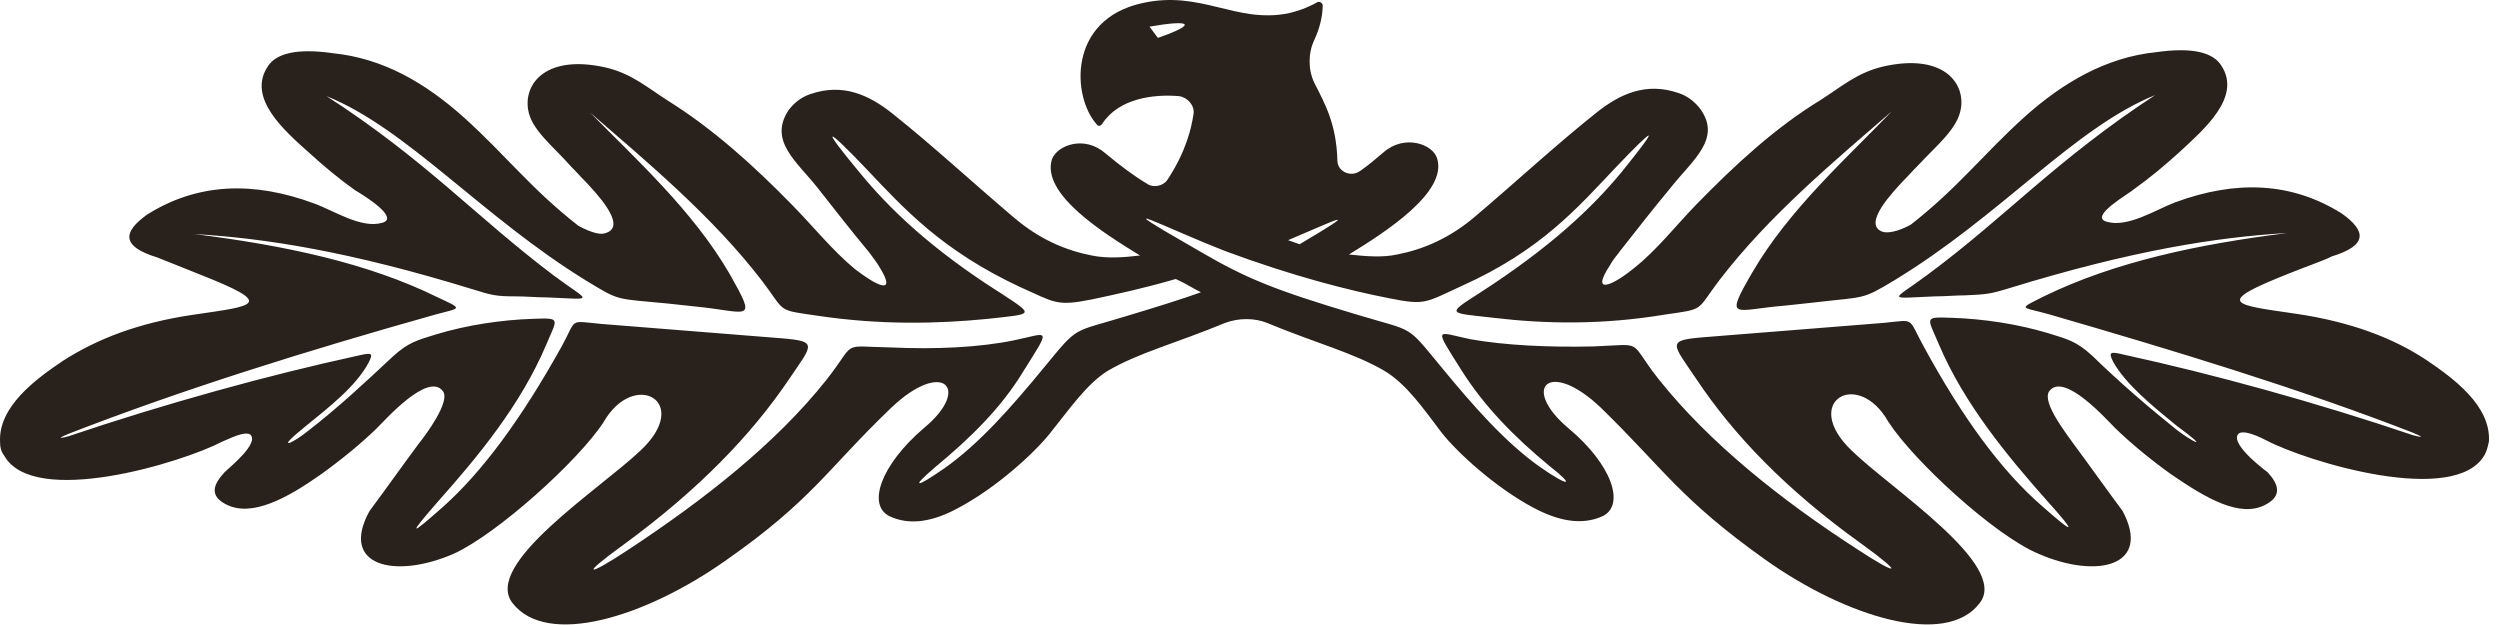 <svg width="100" height="25" viewBox="0 0 100 25" fill="none" xmlns="http://www.w3.org/2000/svg">
<path d="M89.564 17.331C89.69 17.249 90.026 17.29 90.656 17.617C92.293 18.475 98.213 20.273 99.389 18.189C99.473 18.026 99.515 17.862 99.557 17.658C99.641 16.227 98.129 15.124 97.038 14.388C95.736 13.53 94.056 12.876 91.831 12.549C89.312 12.181 88.514 12.141 91.621 10.915C92.335 10.629 93.049 10.383 93.259 10.261C94.728 9.811 94.644 9.239 93.678 8.544C91.663 7.278 89.438 7.196 87.003 8.095C86.247 8.381 85.113 9.117 84.273 8.871C83.518 8.667 85.197 7.727 85.365 7.564C85.995 7.114 86.582 6.624 87.17 6.092C88.136 5.193 89.69 3.886 88.85 2.619C88.514 2.087 87.674 1.883 86.247 2.087C84.231 2.292 82.51 3.313 80.998 4.662C79.319 6.174 78.353 7.482 76.422 8.994C75.876 9.28 75.54 9.321 75.33 9.28C74.406 8.994 75.834 7.564 76.128 7.237C76.338 7.032 76.505 6.828 76.715 6.624C77.471 5.806 78.311 5.152 78.437 4.335C78.605 3.273 77.681 2.128 75.33 2.66C74.28 2.905 73.65 3.477 72.811 4.008C71.005 5.112 69.41 6.583 67.856 8.177C67.058 8.994 66.302 9.975 65.379 10.71C64.539 11.405 63.573 11.855 64.413 10.588C64.539 10.342 64.749 10.138 64.791 10.056C65.463 9.198 66.135 8.34 66.848 7.482C67.688 6.419 68.864 5.561 68.024 4.376C67.814 4.09 67.52 3.845 67.142 3.722C65.841 3.273 64.791 3.763 63.867 4.499C62.272 5.765 60.592 7.318 58.997 8.667C57.989 9.525 56.939 9.975 55.889 10.179C55.343 10.302 54.672 10.261 53.958 10.179C53.916 10.179 53.916 10.179 53.958 10.179C55.427 9.28 57.905 7.686 57.485 6.338C57.317 5.765 56.183 5.357 55.343 6.092C55.008 6.378 54.714 6.624 54.42 6.828C54.042 7.114 53.496 6.869 53.496 6.419C53.454 4.989 53.034 4.213 52.572 3.313C52.321 2.782 52.321 2.128 52.572 1.597C52.782 1.147 52.908 0.657 52.908 0.208C52.908 0.126 52.782 0.044 52.699 0.085C52.488 0.208 52.069 0.412 51.523 0.535C49.423 0.943 48.038 -0.405 45.686 0.126C42.705 0.78 42.873 3.886 43.881 4.989C43.923 5.071 44.049 5.03 44.091 4.948C44.762 3.926 46.148 3.763 47.156 3.845C47.492 3.886 47.786 4.213 47.744 4.539C47.66 5.112 47.45 6.052 46.694 7.196C46.526 7.441 46.148 7.523 45.896 7.359C45.35 7.032 44.805 6.624 44.217 6.133C43.377 5.398 42.285 5.806 42.075 6.378C41.656 7.768 44.133 9.321 45.602 10.22C44.931 10.302 44.259 10.342 43.671 10.22C42.621 10.016 41.571 9.566 40.564 8.708C38.968 7.359 37.289 5.806 35.693 4.539C34.769 3.804 33.72 3.313 32.418 3.763C32.04 3.886 31.746 4.131 31.536 4.417C30.739 5.643 31.872 6.46 32.712 7.523C33.384 8.381 34.056 9.239 34.769 10.097C34.853 10.22 35.022 10.424 35.147 10.629C35.945 11.895 35.022 11.405 34.182 10.751C33.3 10.016 32.544 9.076 31.704 8.217C30.151 6.624 28.513 5.152 26.75 4.049C25.91 3.518 25.28 2.946 24.23 2.7C21.879 2.169 20.955 3.313 21.123 4.376C21.249 5.193 22.089 5.806 22.845 6.665C23.055 6.869 23.223 7.073 23.433 7.278C23.727 7.604 25.154 9.035 24.23 9.321C24.021 9.403 23.685 9.321 23.139 9.035C21.207 7.523 20.241 6.215 18.562 4.703C17.009 3.313 15.329 2.333 13.314 2.128C11.886 1.924 11.046 2.128 10.71 2.66C9.871 3.926 11.382 5.234 12.39 6.133C12.978 6.665 13.565 7.155 14.195 7.604C14.405 7.727 16.043 8.708 15.287 8.912C14.447 9.157 13.356 8.422 12.558 8.136C10.123 7.237 7.897 7.318 5.882 8.585C4.916 9.28 4.832 9.852 6.302 10.302C6.511 10.383 7.225 10.669 7.939 10.956C11.046 12.181 10.248 12.222 7.729 12.59C5.504 12.917 3.866 13.571 2.523 14.429C1.431 15.165 -0.081 16.268 0.003 17.698C0.003 17.903 0.045 18.066 0.171 18.23C1.347 20.314 7.267 18.516 8.905 17.658C9.535 17.372 9.829 17.29 9.996 17.372C10.416 17.698 9.199 18.679 8.989 18.884C8.569 19.333 8.317 19.824 9.073 20.191C10.08 20.682 11.466 19.946 12.851 18.965C13.649 18.393 14.447 17.739 15.077 17.126C15.371 16.84 17.134 14.838 17.722 15.655C18.016 16.064 17.05 17.372 16.756 17.739C16.085 18.639 15.455 19.538 14.783 20.437C13.565 22.643 15.791 23.175 18.142 22.153C19.864 21.377 23.139 18.434 24.146 16.881C25.364 14.756 27.715 16.064 25.616 18.026C23.979 19.578 19.318 22.562 20.494 24.115C21.879 25.913 25.826 24.687 29.059 22.398C32.502 19.987 33.09 18.761 35.651 16.309C37.709 14.348 38.884 15.533 36.953 17.126C35.231 18.598 34.685 20.191 35.567 20.641C36.407 21.05 37.373 20.845 38.338 20.314C39.808 19.538 41.362 18.148 42.033 17.29C42.789 16.35 43.461 15.369 44.301 14.838C45.56 14.102 47.03 13.735 49.003 12.917C49.549 12.713 50.179 12.713 50.683 12.917C52.656 13.735 54.126 14.102 55.385 14.838C56.267 15.369 56.939 16.35 57.653 17.29C58.325 18.148 59.878 19.538 61.348 20.314C62.272 20.804 63.237 21.05 64.119 20.641C65.001 20.191 64.497 18.598 62.733 17.126C60.802 15.492 61.978 14.348 64.035 16.309C66.555 18.761 67.184 19.946 70.627 22.398C73.86 24.687 77.849 25.913 79.193 24.115C80.368 22.602 75.666 19.578 74.07 18.026C72.013 16.064 74.322 14.715 75.54 16.881C76.547 18.434 79.781 21.417 81.544 22.153C83.895 23.175 86.079 22.643 84.903 20.437C84.231 19.538 83.602 18.639 82.93 17.739C82.678 17.372 81.67 16.105 81.964 15.655C82.552 14.838 84.315 16.84 84.609 17.126C85.239 17.739 86.037 18.393 86.835 18.965C88.262 19.946 89.606 20.723 90.614 20.191C91.327 19.824 91.117 19.333 90.698 18.884C90.362 18.639 89.144 17.658 89.564 17.331ZM46.316 1.515L45.98 1.066C47.618 0.78 47.954 0.943 46.316 1.515ZM51.523 9.607C53.37 8.83 54.672 8.177 51.985 9.77L51.523 9.607ZM48.038 11.691C47.24 11.977 46.316 12.263 45.098 12.631C42.831 13.326 43.167 12.999 41.782 14.674C40.438 16.309 39.178 17.739 37.793 18.72C36.617 19.538 36.407 19.538 37.415 18.679C38.8 17.535 40.06 16.309 40.942 14.838C42.075 13.04 41.949 13.326 40.564 13.612C39.178 13.898 37.415 13.98 35.651 13.898C33.552 13.857 34.308 13.612 33.048 15.206C31.033 17.739 28.177 19.987 25.07 22.03C23.517 23.052 23.139 23.093 24.944 21.785C27.967 19.578 30.067 17.372 31.536 15.206C32.502 13.775 32.754 13.653 31.242 13.53C28.723 13.326 26.582 13.162 24.062 12.958C22.719 12.835 23.097 12.713 22.467 13.857C20.829 16.799 19.276 18.884 17.722 20.273C16.337 21.499 16.337 21.417 17.512 20.069C19.15 18.23 20.829 16.186 21.837 13.816C22.299 12.713 22.467 12.713 21.291 12.754C20.074 12.794 18.688 12.999 17.47 13.367C16.673 13.612 16.337 13.694 15.707 14.266C14.615 15.287 13.524 16.309 12.306 17.249C11.76 17.698 10.92 18.107 12.18 17.085C13.188 16.268 14.237 15.451 14.741 14.511C14.951 14.102 14.867 14.102 14.321 14.225C10.752 15.001 6.595 16.146 2.733 17.453C2.691 17.453 2.607 17.494 2.565 17.494C2.397 17.535 2.397 17.494 2.523 17.453C2.565 17.413 2.649 17.413 2.691 17.372C7.309 15.573 12.306 14.021 17.386 12.59C18.436 12.304 18.562 12.386 17.512 11.896C14.699 10.506 11.34 9.811 7.771 9.362C10.584 9.525 13.985 10.056 18.898 11.569C19.696 11.814 19.822 11.855 20.661 11.855C21.039 11.855 21.459 11.896 21.879 11.896C23.852 11.977 23.601 12.1 22.173 11.037C19.024 8.667 17.05 6.419 13.062 3.845C16.295 5.152 19.276 8.667 23.474 11.242C24.818 12.059 24.608 11.936 26.708 12.141C27.086 12.181 27.464 12.222 27.841 12.263C29.941 12.468 30.319 12.958 29.185 10.956C27.715 8.422 25.406 6.338 23.601 4.499C25.91 6.501 28.513 8.667 30.487 11.242C31.453 12.508 31.033 12.386 32.712 12.631C35.189 12.999 37.457 12.958 39.514 12.754C41.32 12.549 41.404 12.631 40.102 11.773C37.247 9.975 35.567 8.34 34.392 6.91C32.796 4.989 33.006 5.03 34.644 6.746C36.155 8.34 37.666 10.016 40.816 11.487C42.201 12.1 42.243 12.263 43.671 11.977C44.637 11.773 45.77 11.528 47.03 11.16C47.408 11.323 47.702 11.528 48.038 11.691ZM87.087 17.208C85.911 16.268 84.777 15.287 83.685 14.225C83.056 13.653 82.72 13.571 81.922 13.326C80.704 12.958 79.319 12.754 78.101 12.713C76.925 12.672 77.093 12.672 77.555 13.775C78.563 16.146 80.285 18.23 81.88 20.028C83.056 21.336 83.056 21.458 81.67 20.232C80.075 18.843 78.521 16.759 76.925 13.816C76.295 12.672 76.631 12.794 75.33 12.917C72.811 13.121 70.669 13.285 68.15 13.489C66.638 13.612 66.89 13.735 67.856 15.165C69.326 17.372 71.425 19.578 74.448 21.744C76.254 23.052 75.876 23.011 74.322 21.99C71.215 19.987 68.36 17.698 66.344 15.165C65.085 13.571 65.841 13.775 63.741 13.857C61.978 13.898 60.214 13.816 58.828 13.571C57.443 13.285 57.317 12.999 58.451 14.797C59.374 16.268 60.592 17.494 61.978 18.639C63.027 19.456 62.775 19.497 61.6 18.679C60.214 17.698 58.954 16.268 57.611 14.633C56.225 12.958 56.603 13.285 54.294 12.59C51.019 11.609 49.885 11.16 47.996 10.056C43.797 7.645 46.61 9.117 49.045 10.056C51.691 11.037 53.916 11.609 55.596 11.936C57.023 12.222 57.023 12.1 58.451 11.446C61.642 10.016 63.111 8.299 64.623 6.705C66.26 4.989 66.428 4.948 64.875 6.869C63.699 8.299 62.02 9.893 59.164 11.732C57.821 12.59 57.947 12.508 59.752 12.713C61.81 12.958 64.077 12.999 66.554 12.59C68.234 12.345 67.814 12.468 68.78 11.201C70.753 8.626 73.356 6.46 75.666 4.458C73.902 6.297 71.551 8.381 70.082 10.915C68.948 12.876 69.368 12.386 71.425 12.222C71.803 12.181 72.181 12.141 72.559 12.1C74.616 11.855 74.448 12.018 75.792 11.201C80.032 8.626 82.972 5.112 86.205 3.804C82.216 6.419 80.242 8.667 77.093 10.996C75.666 12.059 75.414 11.936 77.387 11.855C77.807 11.855 78.227 11.814 78.605 11.814C79.445 11.773 79.571 11.773 80.368 11.528C85.281 10.016 88.682 9.484 91.495 9.321C87.926 9.77 84.609 10.465 81.754 11.855C80.704 12.386 80.83 12.263 81.88 12.549C86.96 14.021 91.957 15.533 96.576 17.331C96.618 17.372 96.702 17.372 96.744 17.413C96.87 17.453 96.87 17.494 96.702 17.453C96.66 17.453 96.576 17.413 96.534 17.413C92.671 16.105 88.514 14.96 84.945 14.184C84.441 14.061 84.315 14.061 84.525 14.47C85.029 15.369 86.079 16.227 87.087 17.045C88.472 18.066 87.674 17.658 87.087 17.208Z" fill="#29221C"/>
</svg>
